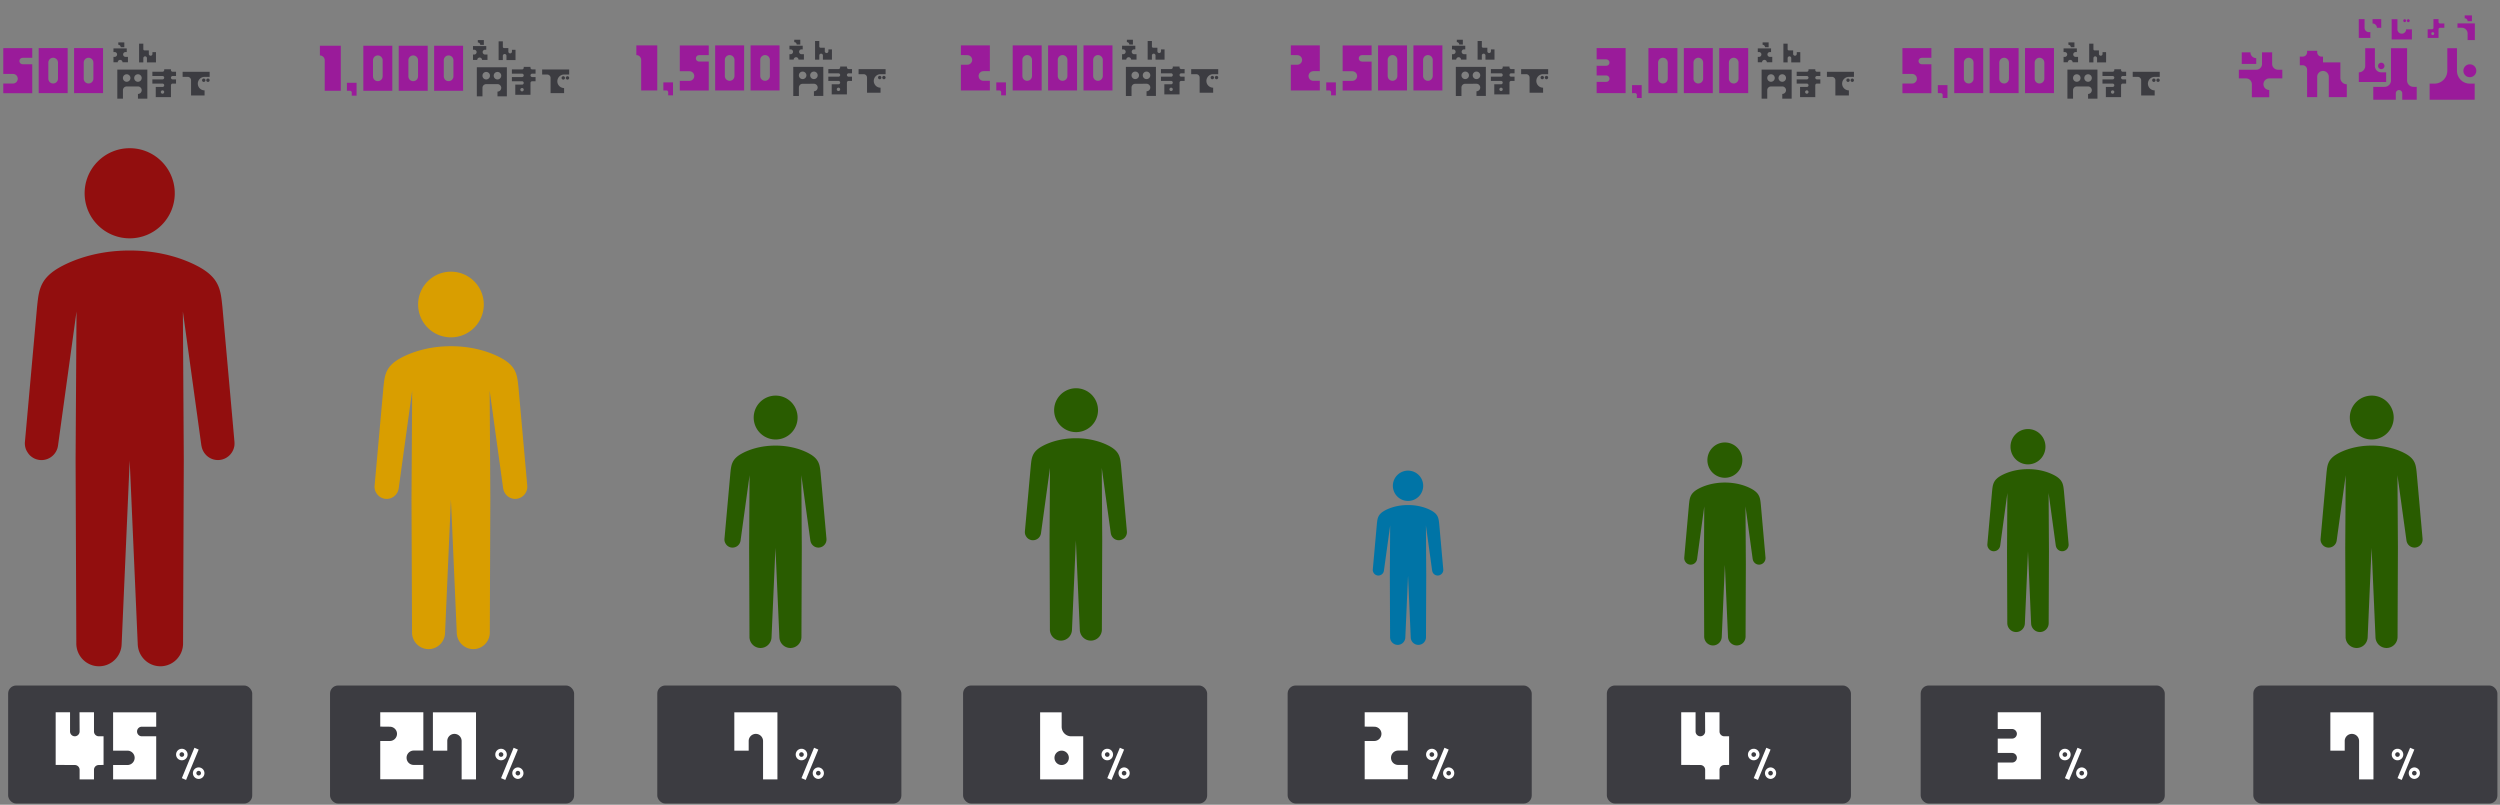 <svg width="932" height="300" fill="none" xmlns="http://www.w3.org/2000/svg"><rect width="100%" height="100%" fill="#808080" stroke="none"/><path d="M176.771 122.179c4.781-4.78 4.781-12.531 0-17.311-4.78-4.78-12.53-4.78-17.311 0-4.78 4.78-4.78 12.531 0 17.311 4.781 4.78 12.531 4.78 17.311 0ZM196.558 181.82a5.1 5.1 0 0 0-.01-.89l-.611-6.87-2.649-29.624c-.486-4.656-.714-7.988-6.88-11.196-3.322-1.728-9.572-4.17-18.294-4.17-8.723 0-14.973 2.442-18.294 4.17-6.167 3.208-6.384 6.54-6.881 11.196l-3.28 36.494a4.535 4.535 0 0 0 .155 1.801c.135.445.341.848.6 1.231.228.352.486.673.807.942.662.569 1.49.952 2.421 1.055 2.484.28 4.729-1.521 5.009-4.025l5.008-36.298-.249 40.168.197 49.853c-.073 3.425 2.628 6.26 6.032 6.332 3.405.073 6.209-2.659 6.281-6.084l2.183-49.801 2.184 49.801c.072 3.425 2.876 6.147 6.28 6.084 3.405-.072 6.105-2.897 6.033-6.332l.196-49.853-.248-40.168 3.973 28.786 1.035 7.512c0 .073.031.145.052.217.393 2.38 2.556 4.077 4.966 3.798 2.173-.248 3.808-2.007 3.995-4.118v-.042l-.011.031Z" fill="#D99E00"/><g clip-path="url(#a)" fill="#0074A6"><path d="M528.91 185.099a5.651 5.651 0 1 0-7.992-7.992 5.651 5.651 0 0 0 7.992 7.992ZM538.052 212.633c.01-.133.01-.272-.005-.41l-.281-3.172-1.223-13.677c-.225-2.15-.33-3.688-3.177-5.169-1.534-.797-4.419-1.925-8.446-1.925s-6.912 1.128-8.446 1.925c-2.847 1.481-2.947 3.019-3.176 5.169l-1.515 16.849c-.033.286-.004.568.072.831.062.205.158.392.277.568.105.163.225.311.373.435.305.263.688.44 1.117.487a2.097 2.097 0 0 0 2.313-1.858l2.312-16.758-.115 18.545.091 23.015a2.856 2.856 0 0 0 2.785 2.924c1.571.033 2.866-1.228 2.899-2.809l1.008-22.992 1.008 22.992a2.858 2.858 0 0 0 2.9 2.809 2.853 2.853 0 0 0 2.785-2.924l.091-23.015-.115-18.545 1.834 13.29.478 3.468c0 .033.014.067.024.1.182 1.099 1.18 1.883 2.293 1.754a2.097 2.097 0 0 0 1.844-1.902v-.019l-.005.014Z"/></g><g clip-path="url(#b)" fill="#295C00"><path d="M760.639 171.189c2.543-2.571 2.543-6.739 0-9.31a6.466 6.466 0 0 0-9.213 0c-2.543 2.571-2.543 6.739 0 9.31a6.466 6.466 0 0 0 9.213 0ZM771.178 203.265a2.732 2.732 0 0 0-.006-.478l-.324-3.695-1.41-15.933c-.259-2.504-.38-4.296-3.662-6.021-1.767-.929-5.093-2.242-9.735-2.242-4.642 0-7.968 1.313-9.735 2.242-3.282 1.725-3.397 3.517-3.662 6.021l-1.745 19.628c-.039.334-.006.662.082.968.072.239.182.456.32.662.121.189.258.362.429.507.353.306.793.512 1.289.567 1.321.15 2.516-.818 2.665-2.165l2.665-19.521-.132 21.603.104 26.811c-.038 1.842 1.399 3.367 3.21 3.406 1.812.039 3.304-1.43 3.343-3.272l1.162-26.784 1.161 26.784c.039 1.842 1.531 3.305 3.343 3.272 1.811-.039 3.248-1.558 3.21-3.406l.104-26.811-.132-21.603 2.115 15.481.55 4.04c0 .039.017.078.028.117.209 1.28 1.36 2.193 2.643 2.043 1.156-.134 2.026-1.08 2.125-2.215v-.022l-.005.016Z"/></g><g clip-path="url(#c)" fill="#295C00"><path d="M647.639 176.189c2.543-2.571 2.543-6.739 0-9.31a6.466 6.466 0 0 0-9.213 0c-2.543 2.571-2.543 6.739 0 9.31a6.466 6.466 0 0 0 9.213 0ZM658.178 208.265a2.732 2.732 0 0 0-.006-.478l-.324-3.695-1.41-15.933c-.259-2.504-.38-4.296-3.662-6.021-1.767-.929-5.093-2.242-9.735-2.242-4.642 0-7.968 1.313-9.735 2.242-3.282 1.725-3.397 3.517-3.662 6.021l-1.745 19.628c-.039.334-.006.662.082.968.072.239.182.456.32.662.121.189.258.362.429.507.353.306.793.512 1.289.567 1.321.15 2.516-.818 2.665-2.165l2.665-19.521-.132 21.603.104 26.811c-.038 1.842 1.399 3.367 3.21 3.406 1.812.039 3.304-1.43 3.343-3.272l1.162-26.784 1.161 26.784c.039 1.842 1.531 3.305 3.343 3.272 1.811-.039 3.248-1.558 3.21-3.406l.104-26.811-.132-21.603 2.115 15.481.55 4.04c0 .039.017.078.028.117.209 1.28 1.36 2.193 2.643 2.043 1.156-.134 2.026-1.08 2.125-2.215v-.022l-.005.016Z"/></g><path d="M406.878 158.768a8.18 8.18 0 1 0-11.568-11.567 8.18 8.18 0 0 0 11.568 11.567ZM420.105 198.619a3.375 3.375 0 0 0-.007-.594l-.407-4.591-1.77-19.794c-.325-3.112-.477-5.338-4.598-7.481-2.219-1.155-6.395-2.786-12.224-2.786-5.828 0-10.004 1.631-12.223 2.786-4.121 2.143-4.266 4.369-4.598 7.481l-2.192 24.385c-.048.414-.007.822.104 1.203.09.297.228.567.401.822.152.235.325.45.539.63.443.38.996.636 1.618.705a3.035 3.035 0 0 0 3.346-2.69l3.347-24.253-.166 26.839.131 33.311c-.048 2.288 1.756 4.183 4.031 4.231 2.275.048 4.148-1.777 4.197-4.065l1.458-33.276 1.459 33.276c.049 2.288 1.922 4.106 4.197 4.065 2.275-.048 4.079-1.936 4.031-4.231l.131-33.311-.166-26.839 2.655 19.234.691 5.019c0 .049.021.097.035.145.263 1.591 1.708 2.725 3.319 2.538a3.033 3.033 0 0 0 2.668-2.752v-.028l-.007.021ZM889.909 161.513a8.18 8.18 0 1 0-11.568-11.567 8.18 8.18 0 0 0 11.568 11.567ZM903.137 201.364a3.592 3.592 0 0 0-.007-.595l-.408-4.59-1.77-19.795c-.325-3.111-.477-5.337-4.598-7.48-2.219-1.155-6.395-2.787-12.223-2.787-5.829 0-10.005 1.632-12.224 2.787-4.121 2.143-4.266 4.369-4.598 7.48l-2.191 24.385a3.04 3.04 0 0 0 .103 1.203c.09.298.228.567.401.823.152.235.325.449.54.629.442.38.995.636 1.617.705a3.035 3.035 0 0 0 3.347-2.689l3.346-24.254-.166 26.84.131 33.31c-.048 2.289 1.757 4.183 4.031 4.232 2.275.048 4.148-1.777 4.197-4.066l1.459-33.276 1.458 33.276c.049 2.289 1.923 4.107 4.197 4.066 2.275-.049 4.079-1.936 4.031-4.232l.131-33.31-.166-26.84 2.655 19.234.692 5.02c0 .048.02.097.034.145.263 1.59 1.708 2.724 3.319 2.537a3.033 3.033 0 0 0 2.669-2.751v-.028l-.007.021ZM294.878 161.513a8.18 8.18 0 1 0-11.568-11.567 8.18 8.18 0 0 0 11.568 11.567ZM308.105 201.364a3.387 3.387 0 0 0-.007-.595l-.407-4.59-1.77-19.795c-.325-3.111-.477-5.337-4.598-7.48-2.219-1.155-6.395-2.787-12.224-2.787-5.828 0-10.004 1.632-12.223 2.787-4.121 2.143-4.266 4.369-4.598 7.48l-2.192 24.385a3.04 3.04 0 0 0 .104 1.203c.09.298.228.567.401.823.152.235.325.449.539.629.443.38.996.636 1.618.705a3.033 3.033 0 0 0 3.346-2.689l3.347-24.254-.166 26.84.131 33.31c-.048 2.289 1.756 4.183 4.031 4.232 2.275.048 4.148-1.777 4.197-4.066l1.458-33.276 1.459 33.276c.049 2.289 1.922 4.107 4.197 4.066 2.275-.049 4.079-1.936 4.031-4.232l.131-33.31-.166-26.84 2.655 19.234.691 5.02c0 .048.021.097.035.145.263 1.59 1.708 2.724 3.319 2.537a3.032 3.032 0 0 0 2.668-2.751v-.028l-.007.021Z" fill="#295C00"/><path d="M60.232 83.932c6.562-6.562 6.562-17.2 0-23.762-6.561-6.562-17.2-6.562-23.761 0-6.562 6.562-6.562 17.2 0 23.762 6.561 6.561 17.2 6.561 23.761 0ZM87.408 165.797a7.04 7.04 0 0 0-.014-1.222l-.838-9.43-3.636-40.663c-.667-6.391-.98-10.965-9.445-15.368-4.559-2.371-13.137-5.723-25.11-5.723-11.974 0-20.552 3.352-25.111 5.723-8.465 4.403-8.763 8.977-9.445 15.368l-4.502 50.093c-.1.853-.015 1.691.213 2.472.184.61.468 1.164.824 1.69.312.483.667.923 1.107 1.292a6.11 6.11 0 0 0 3.324 1.449c3.408.383 6.49-2.088 6.874-5.525l6.874-49.824-.34 55.136.27 68.429c-.1 4.702 3.607 8.593 8.28 8.693 4.672.099 8.521-3.651 8.62-8.352l2.997-68.358 2.997 68.358c.1 4.701 3.948 8.437 8.621 8.352 4.673-.1 8.38-3.977 8.28-8.693l.27-68.429-.34-55.136 5.454 39.513 1.42 10.311c0 .1.042.199.07.298.54 3.267 3.509 5.596 6.818 5.213 2.983-.341 5.227-2.756 5.482-5.653v-.057l-.014.043Z" fill="#920E0E"/><rect x="840.031" y="255.556" width="91" height="44" rx="3" fill="#3C3C41"/><path d="M874.111 276.273v3.571h-5.356v-14.283h16.068v24.995h-5.356v-14.283a2.675 2.675 0 0 0-2.678-2.678 2.652 2.652 0 0 0-2.678 2.678ZM893.791 279.141a2.15 2.15 0 0 1 2.149 2.149 2.14 2.14 0 0 1-2.149 2.149 2.139 2.139 0 0 1-2.149-2.149c0-1.187.962-2.149 2.149-2.149Zm0 3.008a.861.861 0 0 0 .859-.859.873.873 0 0 0-.859-.86.862.862 0 0 0-.86.86.85.85 0 0 0 .86.859Zm4.693-3.387 1.582.671-4.694 11.33-1.581-.671 4.693-11.33Zm1.582 7.324a2.15 2.15 0 0 1 0 4.298 2.15 2.15 0 0 1 0-4.298Zm0 3.009a.862.862 0 0 0 .859-.86.85.85 0 0 0-.859-.859.862.862 0 0 0-.86.859c0 .465.396.86.86.86Z" fill="#fff"/><rect x="716.031" y="255.556" width="91" height="44" rx="3" fill="#3C3C41"/><path d="M760.823 290.521h-16.068v-6.249h5.356a1.79 1.79 0 0 0 1.785-1.786c0-.964-.821-1.785-1.785-1.785h-5.356v-5.356h5.356a1.79 1.79 0 0 0 1.785-1.785c0-.964-.821-1.786-1.785-1.786h-5.356v-6.248h16.068v24.995ZM769.791 279.141a2.15 2.15 0 0 1 2.149 2.149 2.14 2.14 0 0 1-2.149 2.149 2.139 2.139 0 0 1-2.149-2.149c0-1.187.962-2.149 2.149-2.149Zm0 3.008a.861.861 0 0 0 .859-.859.873.873 0 0 0-.859-.86.862.862 0 0 0-.86.86.85.85 0 0 0 .86.859Zm4.693-3.387 1.582.671-4.694 11.33-1.581-.671 4.693-11.33Zm1.582 7.324a2.15 2.15 0 0 1 0 4.298 2.15 2.15 0 0 1 0-4.298Zm0 3.009a.862.862 0 0 0 .859-.86.85.85 0 0 0-.859-.859.862.862 0 0 0-.86.859c0 .465.396.86.86.86Z" fill="#fff"/><rect x="599.031" y="255.556" width="91" height="44" rx="3" fill="#3C3C41"/><path d="m633.896 285.2-7.141-.036v-19.638h5.356v7.177a1.79 1.79 0 0 0 1.785 1.785c.964 0 1.785-.821 1.785-1.785l-.035-7.177h5.391v7.177a1.79 1.79 0 0 0 1.786 1.785h1.785v10.676l-1.785.036c-1 0-1.786.786-1.786 1.786v3.57h-5.356v-3.57c0-1-.821-1.786-1.785-1.786ZM653.791 279.141a2.15 2.15 0 0 1 2.149 2.149 2.14 2.14 0 0 1-2.149 2.149 2.139 2.139 0 0 1-2.149-2.149c0-1.187.962-2.149 2.149-2.149Zm0 3.008a.861.861 0 0 0 .859-.859.873.873 0 0 0-.859-.86.862.862 0 0 0-.86.86.85.85 0 0 0 .86.859Zm4.693-3.387 1.582.671-4.694 11.33-1.581-.671 4.693-11.33Zm1.582 7.324a2.15 2.15 0 0 1 0 4.298 2.15 2.15 0 0 1 0-4.298Zm0 3.009a.862.862 0 0 0 .859-.86.85.85 0 0 0-.859-.859.862.862 0 0 0-.86.859c0 .465.396.86.86.86Z" fill="#fff"/><rect x="480.031" y="255.556" width="91" height="44" rx="3" fill="#3C3C41"/><path d="m512.325 270.917-3.57-.035v-5.356h16.068v14.282h-3.571a2.674 2.674 0 0 0-2.678 2.678c0 1.5 1.178 2.678 2.678 2.678h3.571v5.357h-16.068v-14.283h3.57a2.675 2.675 0 0 0 2.678-2.678c0-1.464-1.214-2.643-2.678-2.643ZM533.791 279.141a2.15 2.15 0 0 1 2.149 2.149 2.14 2.14 0 0 1-2.149 2.149 2.139 2.139 0 0 1-2.149-2.149c0-1.187.962-2.149 2.149-2.149Zm0 3.008a.861.861 0 0 0 .859-.859.873.873 0 0 0-.859-.86.862.862 0 0 0-.86.86.85.85 0 0 0 .86.859Zm4.693-3.387 1.582.671-4.694 11.33-1.581-.671 4.693-11.33Zm1.582 7.324a2.15 2.15 0 0 1 0 4.298 2.15 2.15 0 0 1 0-4.298Zm0 3.009a.862.862 0 0 0 .859-.86.85.85 0 0 0-.859-.859.862.862 0 0 0-.86.859c0 .465.396.86.86.86Z" fill="#fff"/><rect x="359.031" y="255.556" width="91" height="44" rx="3" fill="#3C3C41"/><path d="M399.324 274.488h4.499v16.068h-16.068v-24.995h8.034v5.356c0 1.964 1.571 3.571 3.535 3.571Zm-3.535 10.712a2.697 2.697 0 0 0 2.678-2.678c0-1.5-1.214-2.678-2.678-2.678a2.652 2.652 0 0 0-2.678 2.678 2.674 2.674 0 0 0 2.678 2.678ZM412.791 279.141a2.15 2.15 0 0 1 2.149 2.149 2.14 2.14 0 0 1-2.149 2.149 2.139 2.139 0 0 1-2.149-2.149c0-1.187.962-2.149 2.149-2.149Zm0 3.008a.861.861 0 0 0 .859-.859.873.873 0 0 0-.859-.86.862.862 0 0 0-.86.86.85.85 0 0 0 .86.859Zm4.693-3.387 1.582.671-4.694 11.33-1.581-.671 4.693-11.33Zm1.582 7.324a2.15 2.15 0 0 1 0 4.298 2.15 2.15 0 0 1 0-4.298Zm0 3.009a.862.862 0 0 0 .859-.86.85.85 0 0 0-.859-.859.862.862 0 0 0-.86.859c0 .465.396.86.86.86Z" fill="#fff"/><rect x="245.031" y="255.556" width="91" height="44" rx="3" fill="#3C3C41"/><path d="M279.111 276.273v3.571h-5.356v-14.283h16.068v24.995h-5.356v-14.283a2.675 2.675 0 0 0-2.678-2.678 2.652 2.652 0 0 0-2.678 2.678ZM298.791 279.141a2.15 2.15 0 0 1 2.149 2.149 2.14 2.14 0 0 1-2.149 2.149 2.139 2.139 0 0 1-2.149-2.149c0-1.187.962-2.149 2.149-2.149Zm0 3.008a.861.861 0 0 0 .859-.859.873.873 0 0 0-.859-.86.862.862 0 0 0-.86.86.85.85 0 0 0 .86.859Zm4.693-3.387 1.582.671-4.694 11.33-1.581-.671 4.693-11.33Zm1.582 7.324a2.15 2.15 0 0 1 0 4.298 2.15 2.15 0 0 1 0-4.298Zm0 3.009a.862.862 0 0 0 .859-.86.85.85 0 0 0-.859-.859.862.862 0 0 0-.86.859c0 .465.396.86.86.86Z" fill="#fff"/><rect x="123.031" y="255.556" width="91" height="44" rx="3" fill="#3C3C41"/><path d="m145.325 270.917-3.57-.035v-5.356h16.068v14.282h-3.571a2.674 2.674 0 0 0-2.678 2.678c0 1.5 1.178 2.678 2.678 2.678h3.571v5.357h-16.068v-14.283h3.57a2.675 2.675 0 0 0 2.678-2.678c0-1.464-1.214-2.643-2.678-2.643Zm21.418 5.356v3.571h-5.356v-14.283h16.068v24.995h-5.356v-14.283a2.675 2.675 0 0 0-2.678-2.678 2.652 2.652 0 0 0-2.678 2.678ZM186.791 279.141a2.15 2.15 0 0 1 2.149 2.149 2.14 2.14 0 0 1-2.149 2.149 2.139 2.139 0 0 1-2.149-2.149c0-1.187.962-2.149 2.149-2.149Zm0 3.008a.861.861 0 0 0 .859-.859.873.873 0 0 0-.859-.86.862.862 0 0 0-.86.86.85.85 0 0 0 .86.859Zm4.693-3.387 1.582.671-4.694 11.33-1.581-.671 4.693-11.33Zm1.582 7.324a2.15 2.15 0 0 1 0 4.298 2.15 2.15 0 0 1 0-4.298Zm0 3.009a.862.862 0 0 0 .859-.86.85.85 0 0 0-.859-.859.862.862 0 0 0-.86.859c0 .465.396.86.86.86Z" fill="#fff"/><rect x="3.031" y="255.556" width="91" height="44" rx="3" fill="#3C3C41"/><path d="m27.896 285.2-7.141-.036v-19.638h5.356v7.177a1.79 1.79 0 0 0 1.785 1.785c.964 0 1.785-.821 1.785-1.785l-.035-7.177h5.392v7.177a1.79 1.79 0 0 0 1.785 1.785h1.785v10.676l-1.785.036c-1 0-1.785.786-1.785 1.786v3.57H29.68v-3.57c0-1-.82-1.786-1.785-1.786Zm24.981-14.283c-1 0-1.785.786-1.785 1.786 0 .964.785 1.785 1.75 1.785h5.391v16.068H42.165V285.2h5.356a2.697 2.697 0 0 0 2.678-2.678c0-1.5-1.214-2.678-2.678-2.678h-5.356v-14.283h16.068v5.356h-5.356ZM67.79 279.141a2.15 2.15 0 0 1 2.15 2.149 2.14 2.14 0 0 1-2.15 2.149 2.14 2.14 0 0 1-2.148-2.149 2.15 2.15 0 0 1 2.149-2.149Zm0 3.008c.465 0 .86-.378.86-.859a.873.873 0 0 0-.86-.86.862.862 0 0 0-.859.86c0 .481.378.859.86.859Zm4.694-3.387 1.582.671-4.694 11.33-1.581-.671 4.693-11.33Zm1.582 7.324a2.15 2.15 0 1 1-.002 4.3 2.15 2.15 0 0 1 .002-4.3Zm0 3.009c.481 0 .86-.395.86-.86a.851.851 0 0 0-.86-.859.862.862 0 0 0-.86.859c0 .465.396.86.86.86Z" fill="#fff"/><path d="m483.624 20.553-2.4-.024v-3.6h10.8v9.6h-2.4c-1.008 0-1.8.816-1.8 1.8 0 1.008.792 1.8 1.8 1.8h2.4v3.6h-10.8v-9.6h2.4c.984 0 1.8-.792 1.8-1.8 0-.984-.816-1.776-1.8-1.776Zm14.395 10.176v4.8h-1.8v-1.2c0-.312-.288-.6-.6-.6h-1.2v-3h3.6Zm9.718-10.176c-.672 0-1.2.528-1.2 1.2 0 .648.528 1.2 1.176 1.2h3.624v10.8h-10.8v-3.6h3.6c.984 0 1.8-.816 1.8-1.8 0-1.008-.816-1.8-1.8-1.8h-3.6v-9.6h10.8v3.6h-3.6Zm5.995-3.624h10.8v16.8h-10.8v-16.8Zm7.2 11.4v-6c0-.984-.816-1.8-1.8-1.8-1.008 0-1.8.816-1.8 1.8v6c0 1.008.792 1.8 1.8 1.8.984 0 1.8-.792 1.8-1.8Zm5.995-11.4h10.8v16.8h-10.8v-16.8Zm7.2 11.4v-6c0-.984-.816-1.8-1.8-1.8-1.008 0-1.8.816-1.8 1.8v6c0 1.008.792 1.8 1.8 1.8.984 0 1.8-.792 1.8-1.8Z" fill="#9A1B9A"/><path d="M545.35 14.805v1.8H544c0-.5-.4-.9-.9-.9v-.9h2.25Zm-.67 7.42c0-.49-.4-.9-.9-.9s-.9.41-.9.9h-1.58v-2.02h.45c.5 0 .9-.41.9-.9 0-.5-.4-.9-.9-.9h-.45v-1.35h4.95v1.35h-.45c-.49 0-.9.4-.9.9 0 .49.41.9.9.9h.9v2.02h-2.02Zm12.47.03h-3.37v-1.58c0-.37-.3-.67-.68-.67-.37 0-.67.3-.67.67v1.58h-1.58v-6.98h1.58v2.06c0 .25.2.45.45.45h1.6v1.32c0 .37.31.67.68.67.37 0 .67-.3.67-.67v-.68h1.32v3.83ZM542.73 35.787v-10.85h11.2v10.836h-3.5v-1.75c.77 0 1.4-.616 1.4-1.4 0-.77-.63-1.386-1.4-1.4l-4.2.014c-.784 0-1.4.616-1.4 1.4v3.15h-2.1Zm3.5-6.3c.77 0 1.4-.63 1.4-1.4 0-.784-.63-1.4-1.4-1.4-.784 0-1.4.616-1.4 1.4 0 .77.616 1.4 1.4 1.4Zm2.8-1.4c0 .77.616 1.4 1.4 1.4.77 0 1.4-.63 1.4-1.4 0-.784-.63-1.4-1.4-1.4-.784 0-1.4.616-1.4 1.4Zm14.336-.756c-.336 0-.63.28-.63.63s.294.63.63.63h1.26v1.568h-1.26c-.336 0-.63.28-.63.63v4.41h-5.67v-3.78h2.52c.35 0 .63-.28.63-.63s-.28-.63-.63-.63h-3.78v-1.568h3.78c.35 0 .63-.28.63-.63s-.28-.63-.63-.63h-3.78V25.75h3.78c.35 0 .63-.28.63-.63v-.308h2.52v.308c0 .35.294.63.63.63h1.26v1.582h-1.26Zm-3.78 6.608c.35 0 .63-.28.63-.63s-.28-.63-.63-.63c-.336 0-.63.28-.63.63s.294.63.63.63Zm16.002-5.026c0 .35-.28.63-.63.63s-.63-.28-.63-.63c0-.336.28-.63.63-.63s.63.294.63.63Zm1.568 0c0 .35-.28.63-.63.63a.636.636 0 0 1-.63-.63c0-.336.294-.63.63-.63.35 0 .63.294.63.63Zm-10.08-3.15h10.08v1.89h-1.89a2.527 2.527 0 0 0-2.52 2.52c0 1.4 1.134 2.52 2.52 2.52v1.89h-5.04v-5.67a1.27 1.27 0 0 0-1.246-1.26h-1.904v-1.89Z" fill="#3C3C41"/><path d="M716.424 21.553c-.672 0-1.2.528-1.2 1.2 0 .648.528 1.2 1.176 1.2h3.624v10.8h-10.8v-3.6h3.6c.984 0 1.8-.816 1.8-1.8 0-1.008-.816-1.8-1.8-1.8h-3.6v-9.6h10.8v3.6h-3.6Zm9.595 10.176v4.8h-1.8v-1.2c0-.312-.288-.6-.6-.6h-1.2v-3h3.6Zm2.518-13.8h10.8v16.8h-10.8v-16.8Zm7.2 11.4v-6c0-.984-.816-1.8-1.8-1.8-1.008 0-1.8.816-1.8 1.8v6c0 1.008.792 1.8 1.8 1.8.984 0 1.8-.792 1.8-1.8Zm5.995-11.4h10.8v16.8h-10.8v-16.8Zm7.2 11.4v-6c0-.984-.816-1.8-1.8-1.8-1.008 0-1.8.816-1.8 1.8v6c0 1.008.792 1.8 1.8 1.8.984 0 1.8-.792 1.8-1.8Zm5.995-11.4h10.8v16.8h-10.8v-16.8Zm7.2 11.4v-6c0-.984-.816-1.8-1.8-1.8-1.008 0-1.8.816-1.8 1.8v6c0 1.008.792 1.8 1.8 1.8.984 0 1.8-.792 1.8-1.8Z" fill="#9A1B9A"/><path d="M773.35 15.805v1.8H772c0-.5-.4-.9-.9-.9v-.9h2.25Zm-.67 7.42c0-.49-.4-.9-.9-.9s-.9.41-.9.9h-1.58v-2.02h.45c.5 0 .9-.41.9-.9 0-.5-.4-.9-.9-.9h-.45v-1.35h4.95v1.35h-.45c-.49 0-.9.4-.9.9 0 .49.41.9.9.9h.9v2.02h-2.02Zm12.47.03h-3.37v-1.58c0-.37-.3-.67-.68-.67-.37 0-.67.3-.67.67v1.58h-1.58v-6.98h1.58v2.06c0 .25.2.45.45.45h1.6v1.32c0 .37.31.67.68.67.37 0 .67-.3.67-.67v-.68h1.32v3.83ZM770.73 36.787v-10.85h11.2v10.836h-3.5v-1.75c.77 0 1.4-.616 1.4-1.4 0-.77-.63-1.386-1.4-1.4l-4.2.014c-.784 0-1.4.616-1.4 1.4v3.15h-2.1Zm3.5-6.3c.77 0 1.4-.63 1.4-1.4 0-.784-.63-1.4-1.4-1.4-.784 0-1.4.616-1.4 1.4 0 .77.616 1.4 1.4 1.4Zm2.8-1.4c0 .77.616 1.4 1.4 1.4.77 0 1.4-.63 1.4-1.4 0-.784-.63-1.4-1.4-1.4-.784 0-1.4.616-1.4 1.4Zm14.336-.756c-.336 0-.63.28-.63.63s.294.63.63.63h1.26v1.568h-1.26c-.336 0-.63.28-.63.63v4.41h-5.67v-3.78h2.52c.35 0 .63-.28.63-.63s-.28-.63-.63-.63h-3.78v-1.568h3.78c.35 0 .63-.28.63-.63s-.28-.63-.63-.63h-3.78V26.75h3.78c.35 0 .63-.28.63-.63v-.308h2.52v.308c0 .35.294.63.63.63h1.26v1.582h-1.26Zm-3.78 6.608c.35 0 .63-.28.63-.63s-.28-.63-.63-.63c-.336 0-.63.28-.63.63s.294.63.63.63Zm16.002-5.026c0 .35-.28.63-.63.63s-.63-.28-.63-.63c0-.336.28-.63.63-.63s.63.294.63.63Zm1.568 0c0 .35-.28.63-.63.63a.636.636 0 0 1-.63-.63c0-.336.294-.63.63-.63.35 0 .63.294.63.63Zm-10.08-3.15h10.08v1.89h-1.89a2.527 2.527 0 0 0-2.52 2.52c0 1.4 1.134 2.52 2.52 2.52v1.89h-5.04v-5.67a1.27 1.27 0 0 0-1.246-1.26h-1.904v-1.89Z" fill="#3C3C41"/><path d="M606.024 34.729h-10.8v-4.2h3.6c.648 0 1.2-.528 1.2-1.2 0-.648-.552-1.2-1.2-1.2h-3.6v-3.6h3.6c.648 0 1.2-.528 1.2-1.2 0-.648-.552-1.2-1.2-1.2h-3.6v-4.2h10.8v16.8Zm5.995-3v4.8h-1.8v-1.2c0-.312-.288-.6-.6-.6h-1.2v-3h3.6Zm2.518-13.8h10.8v16.8h-10.8v-16.8Zm7.2 11.4v-6c0-.984-.816-1.8-1.8-1.8-1.008 0-1.8.816-1.8 1.8v6c0 1.008.792 1.8 1.8 1.8.984 0 1.8-.792 1.8-1.8Zm5.995-11.4h10.8v16.8h-10.8v-16.8Zm7.2 11.4v-6c0-.984-.816-1.8-1.8-1.8-1.008 0-1.8.816-1.8 1.8v6c0 1.008.792 1.8 1.8 1.8.984 0 1.8-.792 1.8-1.8Zm5.995-11.4h10.8v16.8h-10.8v-16.8Zm7.2 11.4v-6c0-.984-.816-1.8-1.8-1.8-1.008 0-1.8.816-1.8 1.8v6c0 1.008.792 1.8 1.8 1.8.984 0 1.8-.792 1.8-1.8Z" fill="#9A1B9A"/><path d="M659.35 15.805v1.8H658c0-.5-.4-.9-.9-.9v-.9h2.25Zm-.67 7.42c0-.49-.4-.9-.9-.9s-.9.41-.9.9h-1.58v-2.02h.45c.5 0 .9-.41.9-.9 0-.5-.4-.9-.9-.9h-.45v-1.35h4.95v1.35h-.45c-.49 0-.9.4-.9.9 0 .49.41.9.9.9h.9v2.02h-2.02Zm12.47.03h-3.37v-1.58c0-.37-.3-.67-.68-.67-.37 0-.67.3-.67.67v1.58h-1.58v-6.98h1.58v2.06c0 .25.2.45.45.45h1.6v1.32c0 .37.31.67.68.67.37 0 .67-.3.67-.67v-.68h1.32v3.83ZM656.73 36.787v-10.85h11.2v10.836h-3.5v-1.75c.77 0 1.4-.616 1.4-1.4 0-.77-.63-1.386-1.4-1.4l-4.2.014c-.784 0-1.4.616-1.4 1.4v3.15h-2.1Zm3.5-6.3c.77 0 1.4-.63 1.4-1.4 0-.784-.63-1.4-1.4-1.4-.784 0-1.4.616-1.4 1.4 0 .77.616 1.4 1.4 1.4Zm2.8-1.4c0 .77.616 1.4 1.4 1.4.77 0 1.4-.63 1.4-1.4 0-.784-.63-1.4-1.4-1.4-.784 0-1.4.616-1.4 1.4Zm14.336-.756c-.336 0-.63.28-.63.63s.294.63.63.63h1.26v1.568h-1.26c-.336 0-.63.28-.63.63v4.41h-5.67v-3.78h2.52c.35 0 .63-.28.63-.63s-.28-.63-.63-.63h-3.78v-1.568h3.78c.35 0 .63-.28.63-.63s-.28-.63-.63-.63h-3.78V26.75h3.78c.35 0 .63-.28.63-.63v-.308h2.52v.308c0 .35.294.63.63.63h1.26v1.582h-1.26Zm-3.78 6.608c.35 0 .63-.28.63-.63s-.28-.63-.63-.63c-.336 0-.63.28-.63.63s.294.63.63.63Zm16.002-5.026c0 .35-.28.63-.63.63s-.63-.28-.63-.63c0-.336.28-.63.63-.63s.63.294.63.63Zm1.568 0c0 .35-.28.63-.63.63a.636.636 0 0 1-.63-.63c0-.336.294-.63.63-.63.35 0 .63.294.63.63Zm-10.08-3.15h10.08v1.89h-1.89a2.527 2.527 0 0 0-2.52 2.52c0 1.4 1.134 2.52 2.52 2.52v1.89h-5.04v-5.67a1.27 1.27 0 0 0-1.246-1.26h-1.904v-1.89Z" fill="#3C3C41"/><path d="m360.624 20.553-2.4-.024v-3.6h10.8v9.6h-2.4c-1.008 0-1.8.816-1.8 1.8 0 1.008.792 1.8 1.8 1.8h2.4v3.6h-10.8v-9.6h2.4c.984 0 1.8-.792 1.8-1.8 0-.984-.816-1.776-1.8-1.776Zm14.395 10.176v4.8h-1.8v-1.2c0-.312-.288-.6-.6-.6h-1.2v-3h3.6Zm2.518-13.8h10.8v16.8h-10.8v-16.8Zm7.2 11.4v-6c0-.984-.816-1.8-1.8-1.8-1.008 0-1.8.816-1.8 1.8v6c0 1.008.792 1.8 1.8 1.8.984 0 1.8-.792 1.8-1.8Zm5.995-11.4h10.8v16.8h-10.8v-16.8Zm7.2 11.4v-6c0-.984-.816-1.8-1.8-1.8-1.008 0-1.8.816-1.8 1.8v6c0 1.008.792 1.8 1.8 1.8.984 0 1.8-.792 1.8-1.8Zm5.995-11.4h10.8v16.8h-10.8v-16.8Zm7.2 11.4v-6c0-.984-.816-1.8-1.8-1.8-1.008 0-1.8.816-1.8 1.8v6c0 1.008.792 1.8 1.8 1.8.984 0 1.8-.792 1.8-1.8Z" fill="#9A1B9A"/><path d="M422.35 14.805v1.8H421c0-.5-.4-.9-.9-.9v-.9h2.25Zm-.67 7.42c0-.49-.4-.9-.9-.9s-.9.41-.9.9h-1.58v-2.02h.45c.5 0 .9-.41.9-.9 0-.5-.4-.9-.9-.9h-.45v-1.35h4.95v1.35h-.45c-.49 0-.9.4-.9.9 0 .49.41.9.9.9h.9v2.02h-2.02Zm12.47.03h-3.37v-1.58c0-.37-.3-.67-.68-.67-.37 0-.67.3-.67.67v1.58h-1.58v-6.98h1.58v2.06c0 .25.2.45.45.45h1.6v1.32c0 .37.31.67.68.67.37 0 .67-.3.67-.67v-.68h1.32v3.83ZM419.73 35.787v-10.85h11.2v10.836h-3.5v-1.75c.77 0 1.4-.616 1.4-1.4 0-.77-.63-1.386-1.4-1.4l-4.2.014c-.784 0-1.4.616-1.4 1.4v3.15h-2.1Zm3.5-6.3c.77 0 1.4-.63 1.4-1.4 0-.784-.63-1.4-1.4-1.4-.784 0-1.4.616-1.4 1.4 0 .77.616 1.4 1.4 1.4Zm2.8-1.4c0 .77.616 1.4 1.4 1.4.77 0 1.4-.63 1.4-1.4 0-.784-.63-1.4-1.4-1.4-.784 0-1.4.616-1.4 1.4Zm14.336-.756c-.336 0-.63.28-.63.63s.294.63.63.63h1.26v1.568h-1.26c-.336 0-.63.28-.63.63v4.41h-5.67v-3.78h2.52c.35 0 .63-.28.63-.63s-.28-.63-.63-.63h-3.78v-1.568h3.78c.35 0 .63-.28.63-.63s-.28-.63-.63-.63h-3.78V25.75h3.78c.35 0 .63-.28.63-.63v-.308h2.52v.308c0 .35.294.63.63.63h1.26v1.582h-1.26Zm-3.78 6.608c.35 0 .63-.28.63-.63s-.28-.63-.63-.63c-.336 0-.63.28-.63.63s.294.63.63.63Zm16.002-5.026c0 .35-.28.63-.63.63s-.63-.28-.63-.63c0-.336.28-.63.63-.63s.63.294.63.63Zm1.568 0c0 .35-.28.63-.63.63a.636.636 0 0 1-.63-.63c0-.336.294-.63.63-.63.35 0 .63.294.63.63Zm-10.08-3.15h10.08v1.89h-1.89a2.527 2.527 0 0 0-2.52 2.52c0 1.4 1.134 2.52 2.52 2.52v1.89h-5.04v-5.67a1.27 1.27 0 0 0-1.246-1.26h-1.904v-1.89Z" fill="#3C3C41"/><path d="M237.224 20.529v-3.6h7.8v16.8h-6v-11.4c0-.984-.816-1.8-1.8-1.8Zm13.678 10.2v4.8h-1.8v-1.2c0-.312-.288-.6-.6-.6h-1.2v-3h3.6Zm9.717-10.176c-.672 0-1.2.528-1.2 1.2 0 .648.528 1.2 1.176 1.2h3.624v10.8h-10.8v-3.6h3.6c.984 0 1.8-.816 1.8-1.8 0-1.008-.816-1.8-1.8-1.8h-3.6v-9.6h10.8v3.6h-3.6Zm5.996-3.624h10.8v16.8h-10.8v-16.8Zm7.2 11.4v-6c0-.984-.816-1.8-1.8-1.8-1.008 0-1.8.816-1.8 1.8v6c0 1.008.792 1.8 1.8 1.8.984 0 1.8-.792 1.8-1.8Zm5.995-11.4h10.8v16.8h-10.8v-16.8Zm7.2 11.4v-6c0-.984-.816-1.8-1.8-1.8-1.008 0-1.8.816-1.8 1.8v6c0 1.008.792 1.8 1.8 1.8.984 0 1.8-.792 1.8-1.8Z" fill="#9A1B9A"/><path d="M298.35 14.805v1.8H297c0-.5-.4-.9-.9-.9v-.9h2.25Zm-.67 7.42c0-.49-.4-.9-.9-.9s-.9.41-.9.9h-1.58v-2.02h.45c.5 0 .9-.41.9-.9 0-.5-.4-.9-.9-.9h-.45v-1.35h4.95v1.35h-.45c-.49 0-.9.4-.9.9 0 .49.41.9.9.9h.9v2.02h-2.02Zm12.47.03h-3.37v-1.58c0-.37-.3-.67-.68-.67-.37 0-.67.3-.67.67v1.58h-1.58v-6.98h1.58v2.06c0 .25.2.45.45.45h1.6v1.32c0 .37.31.67.68.67.37 0 .67-.3.67-.67v-.68h1.32v3.83ZM295.73 35.787v-10.85h11.2v10.836h-3.5v-1.75c.77 0 1.4-.616 1.4-1.4 0-.77-.63-1.386-1.4-1.4l-4.2.014c-.784 0-1.4.616-1.4 1.4v3.15h-2.1Zm3.5-6.3c.77 0 1.4-.63 1.4-1.4 0-.784-.63-1.4-1.4-1.4-.784 0-1.4.616-1.4 1.4 0 .77.616 1.4 1.4 1.4Zm2.8-1.4c0 .77.616 1.4 1.4 1.4.77 0 1.4-.63 1.4-1.4 0-.784-.63-1.4-1.4-1.4-.784 0-1.4.616-1.4 1.4Zm14.336-.756c-.336 0-.63.28-.63.63s.294.63.63.63h1.26v1.568h-1.26c-.336 0-.63.28-.63.63v4.41h-5.67v-3.78h2.52c.35 0 .63-.28.63-.63s-.28-.63-.63-.63h-3.78v-1.568h3.78c.35 0 .63-.28.63-.63s-.28-.63-.63-.63h-3.78V25.75h3.78c.35 0 .63-.28.63-.63v-.308h2.52v.308c0 .35.294.63.63.63h1.26v1.582h-1.26Zm-3.78 6.608c.35 0 .63-.28.63-.63s-.28-.63-.63-.63c-.336 0-.63.28-.63.63s.294.63.63.63Zm16.002-5.026c0 .35-.28.63-.63.63s-.63-.28-.63-.63c0-.336.28-.63.63-.63s.63.294.63.63Zm1.568 0c0 .35-.28.63-.63.63a.636.636 0 0 1-.63-.63c0-.336.294-.63.63-.63.35 0 .63.294.63.63Zm-10.08-3.15h10.08v1.89h-1.89a2.527 2.527 0 0 0-2.52 2.52c0 1.4 1.134 2.52 2.52 2.52v1.89h-5.04v-5.67a1.27 1.27 0 0 0-1.246-1.26h-1.904v-1.89Z" fill="#3C3C41"/><path d="M119.255 20.66v-3.6h7.8v16.8h-6v-11.4c0-.984-.816-1.8-1.8-1.8Zm13.678 10.2v4.8h-1.8v-1.2c0-.312-.288-.6-.6-.6h-1.2v-3h3.6Zm2.518-13.8h10.8v16.8h-10.8v-16.8Zm7.2 11.4v-6c0-.984-.816-1.8-1.8-1.8-1.008 0-1.8.816-1.8 1.8v6c0 1.008.792 1.8 1.8 1.8.984 0 1.8-.792 1.8-1.8Zm5.995-11.4h10.8v16.8h-10.8v-16.8Zm7.2 11.4v-6c0-.984-.816-1.8-1.8-1.8-1.008 0-1.8.816-1.8 1.8v6c0 1.008.792 1.8 1.8 1.8.984 0 1.8-.792 1.8-1.8Zm5.995-11.4h10.8v16.8h-10.8v-16.8Zm7.2 11.4v-6c0-.984-.816-1.8-1.8-1.8-1.008 0-1.8.816-1.8 1.8v6c0 1.008.792 1.8 1.8 1.8.984 0 1.8-.792 1.8-1.8Z" fill="#9A1B9A"/><path d="M180.381 14.936v1.8h-1.35c0-.5-.4-.9-.9-.9v-.9h2.25Zm-.67 7.42c0-.49-.4-.9-.9-.9s-.9.41-.9.9h-1.58v-2.02h.45c.5 0 .9-.41.9-.9 0-.5-.4-.9-.9-.9h-.45v-1.35h4.95v1.35h-.45c-.49 0-.9.4-.9.9 0 .49.41.9.9.9h.9v2.02h-2.02Zm12.47.03h-3.37v-1.58c0-.37-.3-.67-.68-.67-.37 0-.67.3-.67.67v1.58h-1.58v-6.98h1.58v2.06c0 .25.2.45.45.45h1.6v1.32c0 .37.31.67.68.67.37 0 .67-.3.67-.67v-.68h1.32v3.83ZM177.762 35.919v-10.85h11.2v10.835h-3.5v-1.75c.77 0 1.4-.616 1.4-1.4 0-.77-.63-1.385-1.4-1.4l-4.2.015c-.784 0-1.4.616-1.4 1.4v3.15h-2.1Zm3.5-6.3c.77 0 1.4-.63 1.4-1.4 0-.785-.63-1.4-1.4-1.4-.784 0-1.4.616-1.4 1.4 0 .77.616 1.4 1.4 1.4Zm2.8-1.4c0 .77.616 1.4 1.4 1.4.77 0 1.4-.63 1.4-1.4 0-.785-.63-1.4-1.4-1.4-.784 0-1.4.616-1.4 1.4Zm14.336-.757c-.336 0-.63.28-.63.63s.294.63.63.63h1.26v1.569h-1.26c-.336 0-.63.28-.63.63v4.41h-5.67v-3.78h2.52c.35 0 .63-.28.63-.63s-.28-.63-.63-.63h-3.78v-1.569h3.78c.35 0 .63-.28.63-.63s-.28-.63-.63-.63h-3.78v-1.581h3.78c.35 0 .63-.28.63-.63v-.309h2.52v.308c0 .35.294.63.63.63h1.26v1.582h-1.26Zm-3.78 6.609c.35 0 .63-.28.63-.63s-.28-.63-.63-.63c-.336 0-.63.28-.63.63s.294.63.63.63Zm16.002-5.026c0 .35-.28.63-.63.63s-.63-.28-.63-.63c0-.337.28-.63.63-.63s.63.294.63.63Zm1.568 0c0 .35-.28.63-.63.63a.636.636 0 0 1-.63-.63c0-.337.294-.63.63-.63.35 0 .63.294.63.63Zm-10.08-3.15h10.08v1.89h-1.89a2.527 2.527 0 0 0-2.52 2.52c0 1.4 1.134 2.52 2.52 2.52v1.89h-5.04v-5.67a1.27 1.27 0 0 0-1.246-1.26h-1.904v-1.89Z" fill="#3C3C41"/><path d="M8.424 21.553c-.672 0-1.2.528-1.2 1.2 0 .648.528 1.2 1.176 1.2h3.624v10.8h-10.8v-3.6h3.6c.984 0 1.8-.816 1.8-1.8 0-1.008-.816-1.8-1.8-1.8h-3.6v-9.6h10.8v3.6h-3.6Zm5.995-3.624h10.8v16.8h-10.8v-16.8Zm7.2 11.4v-6c0-.984-.816-1.8-1.8-1.8-1.008 0-1.8.816-1.8 1.8v6c0 1.008.792 1.8 1.8 1.8.984 0 1.8-.792 1.8-1.8Zm5.996-11.4h10.8v16.8h-10.8v-16.8Zm7.2 11.4v-6c0-.984-.816-1.8-1.8-1.8-1.008 0-1.8.816-1.8 1.8v6c0 1.008.792 1.8 1.8 1.8.984 0 1.8-.792 1.8-1.8Z" fill="#9A1B9A"/><path d="M46.35 15.805v1.8H45c0-.5-.4-.9-.9-.9v-.9h2.25Zm-.67 7.42c0-.49-.4-.9-.9-.9s-.9.41-.9.9H42.3v-2.02h.45c.5 0 .9-.41.9-.9 0-.5-.4-.9-.9-.9h-.45v-1.35h4.95v1.35h-.45c-.49 0-.9.4-.9.9 0 .49.41.9.9.9h.9v2.02h-2.02Zm12.47.03h-3.37v-1.58c0-.37-.3-.67-.68-.67-.37 0-.67.3-.67.67v1.58h-1.58v-6.98h1.58v2.06c0 .25.2.45.45.45h1.6v1.32c0 .37.31.67.68.67.37 0 .67-.3.67-.67v-.68h1.32v3.83ZM43.73 36.787v-10.85h11.2v10.836h-3.5v-1.75c.77 0 1.4-.616 1.4-1.4 0-.77-.63-1.386-1.4-1.4l-4.2.014c-.784 0-1.4.616-1.4 1.4v3.15h-2.1Zm3.5-6.3c.77 0 1.4-.63 1.4-1.4 0-.784-.63-1.4-1.4-1.4-.784 0-1.4.616-1.4 1.4 0 .77.616 1.4 1.4 1.4Zm2.8-1.4c0 .77.616 1.4 1.4 1.4.77 0 1.4-.63 1.4-1.4 0-.784-.63-1.4-1.4-1.4-.784 0-1.4.616-1.4 1.4Zm14.336-.756c-.336 0-.63.28-.63.63s.294.63.63.63h1.26v1.568h-1.26c-.336 0-.63.28-.63.63v4.41h-5.67v-3.78h2.52c.35 0 .63-.28.63-.63s-.28-.63-.63-.63h-3.78v-1.568h3.78c.35 0 .63-.28.63-.63s-.28-.63-.63-.63h-3.78V26.75h3.78c.35 0 .63-.28.63-.63v-.308h2.52v.308c0 .35.294.63.63.63h1.26v1.582h-1.26Zm-3.78 6.608c.35 0 .63-.28.63-.63s-.28-.63-.63-.63c-.336 0-.63.28-.63.63s.294.63.63.63Zm16.002-5.026c0 .35-.28.63-.63.63s-.63-.28-.63-.63c0-.336.28-.63.63-.63s.63.294.63.63Zm1.568 0c0 .35-.28.63-.63.63a.636.636 0 0 1-.63-.63c0-.336.294-.63.63-.63.35 0 .63.294.63.63Zm-10.08-3.15h10.08v1.89h-1.89a2.527 2.527 0 0 0-2.52 2.52c0 1.4 1.134 2.52 2.52 2.52v1.89h-5.04v-5.67a1.27 1.27 0 0 0-1.246-1.26h-1.904v-1.89Z" fill="#3C3C41"/><path d="M835.725 23.83v-4.32h3.24c0 1.2.96 2.16 2.16 2.16v2.16h-5.4Zm15.12 5.4h-4.872c-1.176 0-2.16.984-2.16 2.16 0 1.2.984 2.16 2.16 2.16v2.712h-6.48V31.39c0-1.176-.96-2.16-2.16-2.16h-2.688v-3.24h6.48c1.2 0 2.16-.96 2.16-2.16v-4.32h3.768v4.32c0 1.2.984 2.16 2.16 2.16h1.632v3.24Zm21.648-.216c0 1.344 1.08 2.4 2.4 2.4v4.8h-6.72v-7.608c0-1.176-.96-2.16-2.16-2.16-1.176 0-2.16.984-2.16 2.16v7.608h-3.768V25.966c0-.888-.72-1.632-1.632-1.632h-1.08v-3.24h1.08c.912 0 1.632-.72 1.632-1.608v-.552h3.768v.552c0 .888.744 1.632 1.632 1.608h.528v2.16h6.48v5.76Zm16.44-4.44c0 .672-.528 1.2-1.176 1.2-.672.024-1.2-.528-1.224-1.2.024-.648.552-1.2 1.224-1.2.648 0 1.176.552 1.176 1.2Zm-9.576 2.4c1.32 0 2.4-1.056 2.4-2.4v-6.6h3.6v6.6c0 1.344 1.056 2.4 2.4 2.4h1.8v3.6h-10.2v-3.6Zm21.6 10.2h-5.4v-2.4c0-.648-.552-1.2-1.2-1.2-.672 0-1.2.552-1.2 1.2v2.4h-8.4v-4.8h4.2c1.32 0 2.4-1.056 2.4-2.4v-12h6v12c0 1.344 1.056 2.4 2.4 2.4h1.2v4.8Zm19.8-13.2c1.32 0 2.4 1.08 2.4 2.4 0 1.344-1.08 2.4-2.4 2.4a2.377 2.377 0 0 1-2.4-2.4c0-1.32 1.056-2.4 2.4-2.4Zm-15 13.2v-6h1.8c2.64 0 4.8-2.136 4.8-4.8v-8.4h3.6v8.4c0 2.664 2.136 4.8 4.8 4.8h1.8v6h-16.8ZM879.351 14.15V7.13h2.16v3.24c0 .9.732 1.62 1.62 1.62h.54v2.16h-4.32Zm8.376-7.02v3.24h-1.62c0-.9-.732-1.62-1.62-1.62V7.13h3.24Zm11.436 7.583h-7.56V7.165h2.16v3.78c0 .888.732 1.608 1.62 1.608.9 0 1.62-.72 1.62-1.608v-.012h2.16v3.78Zm-2.16-7.008c0 .288-.24.54-.54.54a.554.554 0 0 1-.54-.54c0-.3.252-.54.54-.54.3 0 .54.24.54.54Zm1.356 0c0 .288-.24.54-.54.54-.3 0-.54-.252-.54-.54 0-.3.24-.54.54-.54.3 0 .54.24.54.54Zm11.268 1.044h1.62v1.62h-1.62c-.3 0-.54.24-.54.54v3.24h-4.056v-3.24h1.62c.3 0 .54-.24.54-.54V7.13h1.896v1.08c0 .3.24.54.54.54Zm-2.7 4.32c.3 0 .54-.24.54-.54 0-.3-.24-.54-.54-.54-.3 0-.54.24-.54.54 0 .3.24.54.54.54Zm15.696-4.344v6.204h-2.7v-2.424c0-1.2-.96-2.16-2.16-2.16h-1.62v-1.62h6.48Zm-1.08-2.976v2.16h-1.62c0-.6-.48-1.08-1.08-1.08V5.75h2.7Z" fill="#9A1B9A"/><defs><clipPath id="a"><path fill="#fff" transform="translate(511.031 172.425)" d="M0 0h27.762v68.674H0z"/></clipPath><clipPath id="b"><path fill="#fff" transform="translate(740.031 156.425)" d="M0 0h32v80H0z"/></clipPath><clipPath id="c"><path fill="#fff" transform="translate(627.031 161.425)" d="M0 0h32v80H0z"/></clipPath></defs></svg>